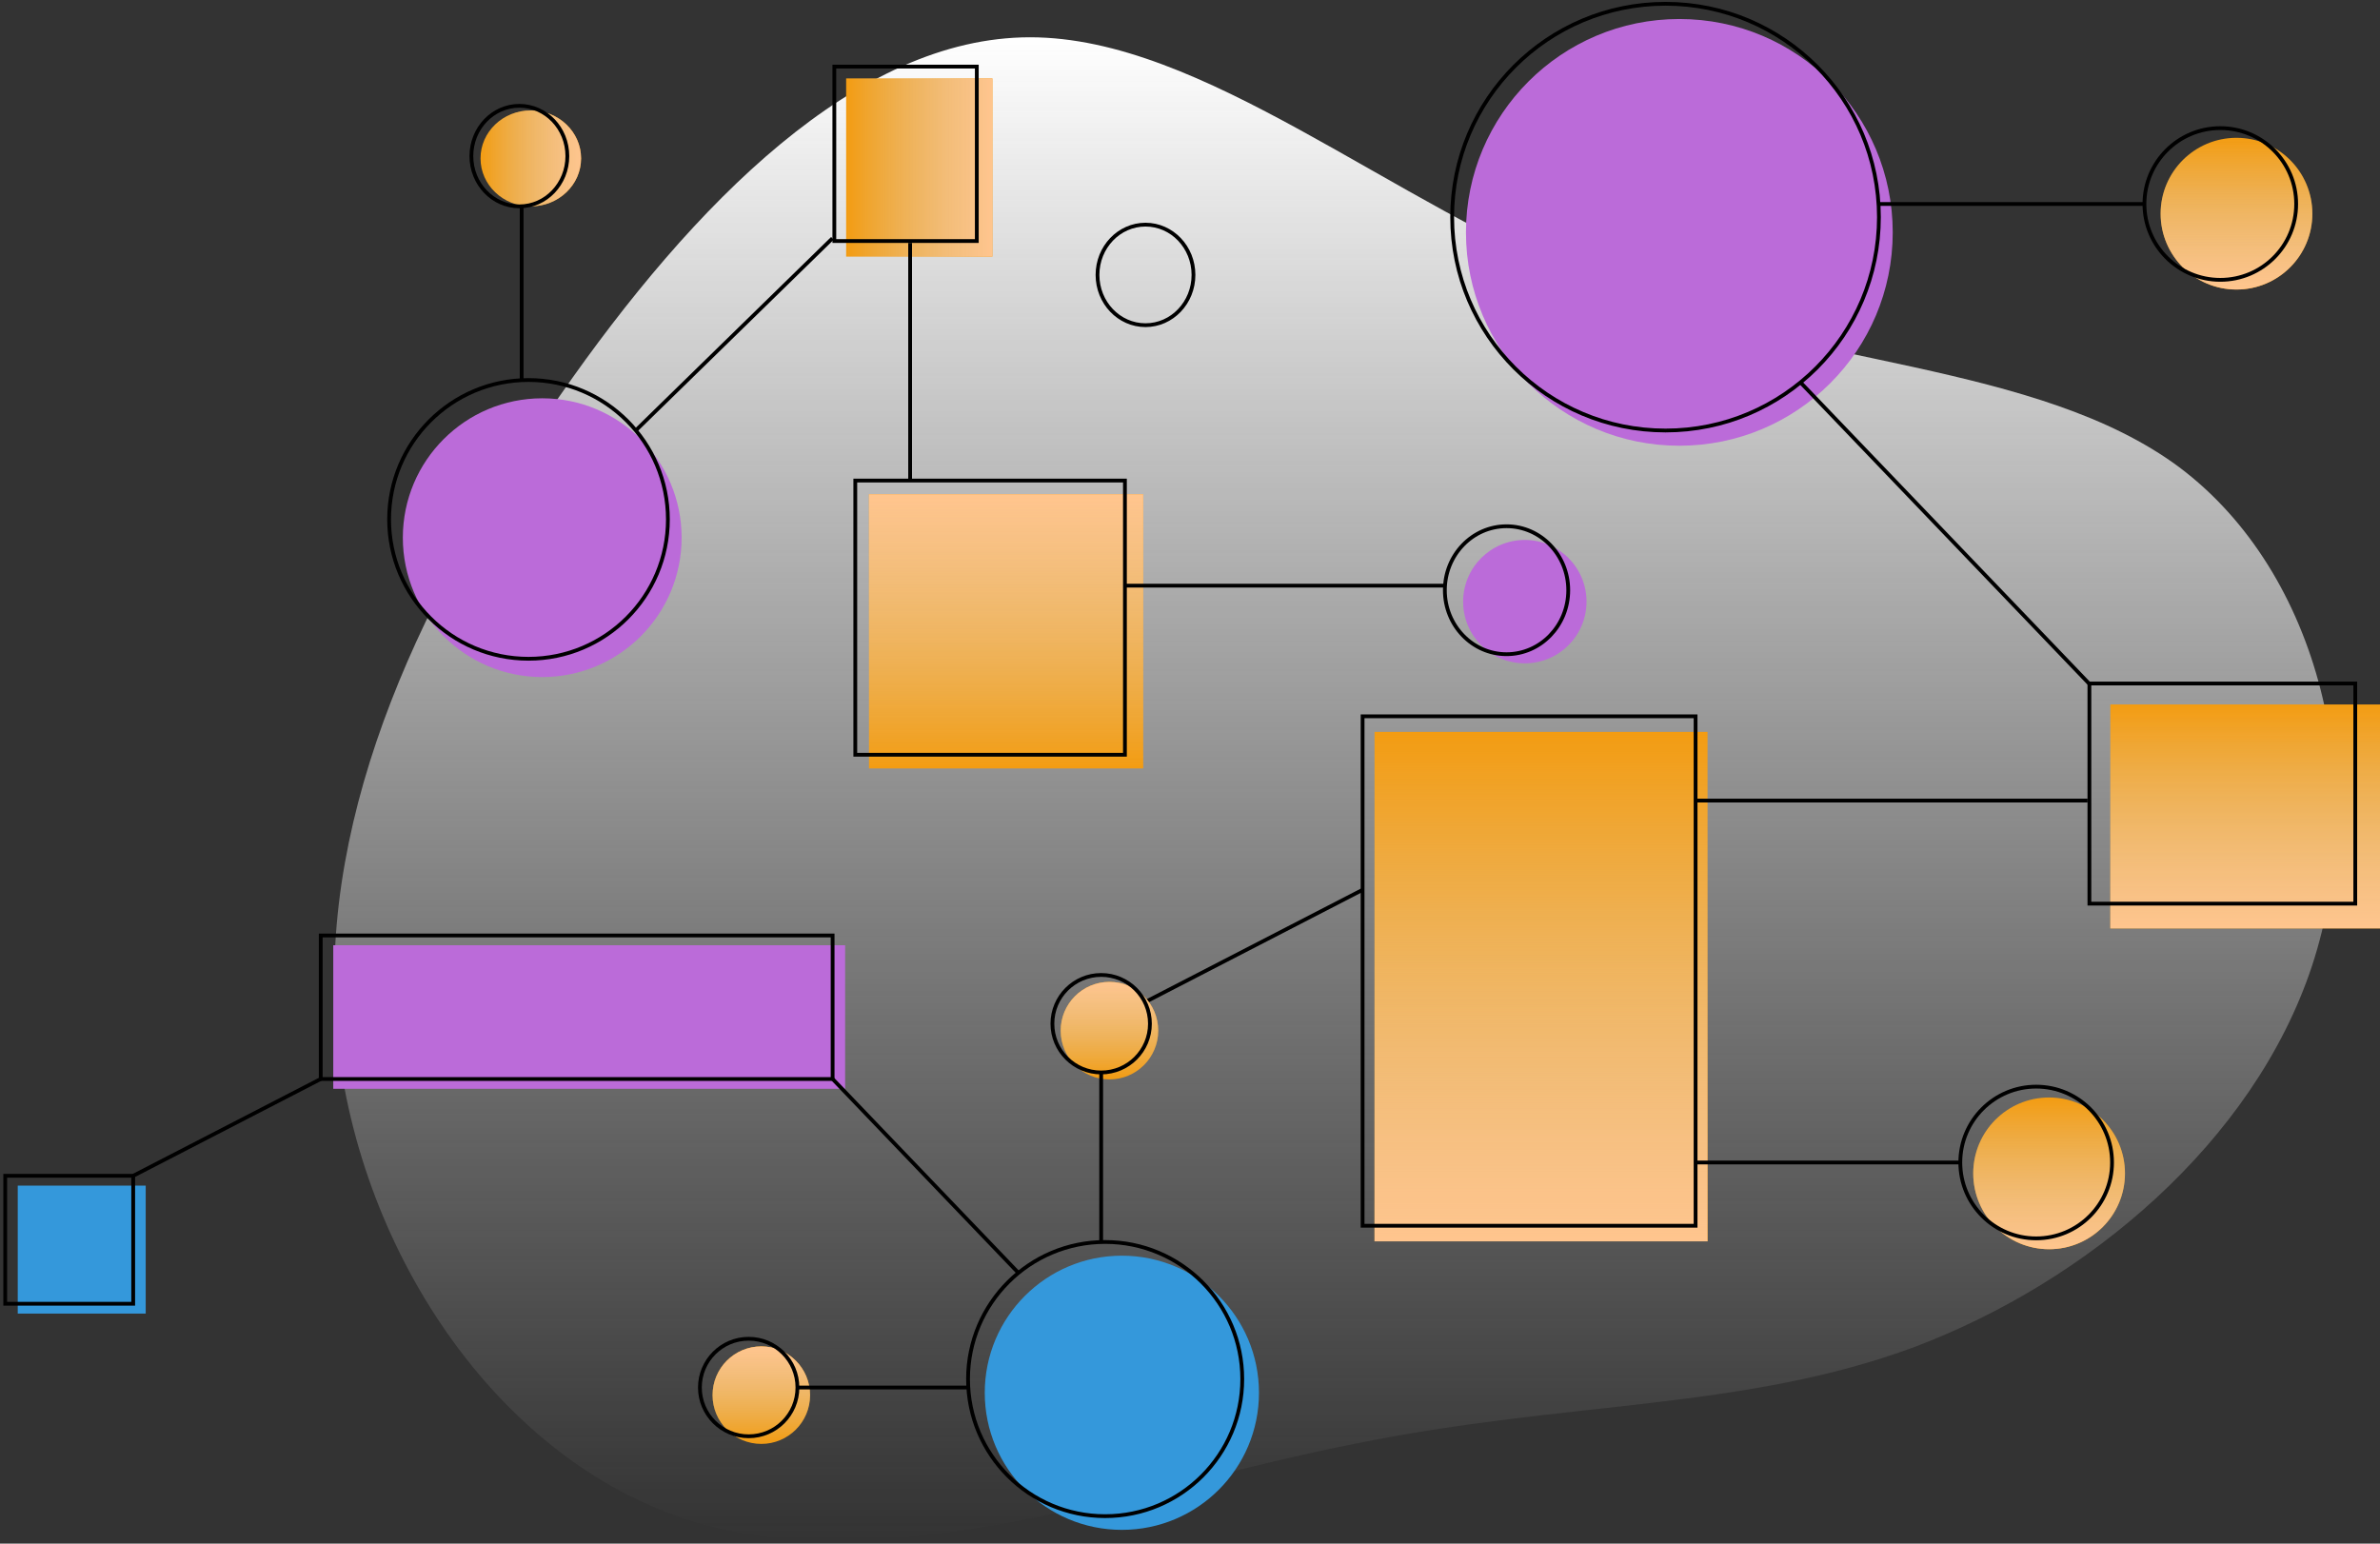 <svg width="629" height="408" viewBox="0 0 629 408" fill="none" xmlns="http://www.w3.org/2000/svg">
<rect x="0" y="0" width="629" height="408" fill="#333333" stroke="none"/>
<path d="M183.106 402.104C130.972 386.128 93.649 329.142 88.823 271.25C84.315 213.669 112.318 155.478 148.023 104.517C183.424 53.571 226.541 9.854 272.231 9.854C317.92 9.854 367.149 53.571 422.173 75.273C477.197 96.678 538.65 95.771 575.973 123.513C613.296 151.552 626.488 208.225 611.042 255.26C595.595 301.996 551.51 338.767 506.138 355.962C460.767 372.845 414.427 370.138 358.117 381.592C301.49 392.748 234.877 418.065 183.076 402.089L183.106 402.104Z" fill="url(#paint0_linear_533_2565)"/>
<path d="M201.206 381.641C208.324 381.641 214.094 375.871 214.094 368.753C214.094 361.635 208.324 355.865 201.206 355.865C194.088 355.865 188.318 361.635 188.318 368.753C188.318 375.871 194.088 381.641 201.206 381.641Z" fill="#F39C12"/>
<path d="M296.493 404.359C316.505 404.359 332.728 388.136 332.728 368.124C332.728 348.112 316.505 331.889 296.493 331.889C276.481 331.889 260.258 348.112 260.258 368.124C260.258 388.136 276.481 404.359 296.493 404.359Z" fill="#3498DB"/>
<path d="M38.509 313.374H4.689V347.194H38.509V313.374Z" fill="#3498DB"/>
<path d="M35.2 310.775H1.381V344.595H35.2V310.775Z" stroke="black" stroke-miterlimit="10"/>
<path d="M292.075 400.736C312.087 400.736 328.311 384.513 328.311 364.501C328.311 344.489 312.087 328.266 292.075 328.266C272.063 328.266 255.84 344.489 255.84 364.501C255.84 384.513 272.063 400.736 292.075 400.736Z" stroke="black" stroke-miterlimit="10"/>
<path d="M360.157 235.165L283.012 274.988" stroke="black" stroke-miterlimit="10"/>
<path d="M201.206 381.641C208.324 381.641 214.094 375.871 214.094 368.753C214.094 361.635 208.324 355.865 201.206 355.865C194.088 355.865 188.318 361.635 188.318 368.753C188.318 375.871 194.088 381.641 201.206 381.641Z" fill="url(#paint1_linear_533_2565)"/>
<path d="M541.549 290.075C530.476 290.075 521.499 299.052 521.499 310.126C521.499 321.199 530.476 330.176 541.549 330.176C552.623 330.176 561.6 321.199 561.6 310.126C561.6 299.052 552.623 290.075 541.549 290.075Z" fill="#F39C12"/>
<path d="M293.21 285.302C300.328 285.302 306.098 279.532 306.098 272.414C306.098 265.296 300.328 259.526 293.21 259.526C286.092 259.526 280.322 265.296 280.322 272.414C280.322 279.532 286.092 285.302 293.21 285.302Z" fill="#F39C12"/>
<path d="M293.21 285.302C300.328 285.302 306.098 279.532 306.098 272.414C306.098 265.296 300.328 259.526 293.21 259.526C286.092 259.526 280.322 265.296 280.322 272.414C280.322 279.532 286.092 285.302 293.21 285.302Z" fill="url(#paint2_linear_533_2565)"/>
<path d="M541.549 290.075C530.476 290.075 521.499 299.052 521.499 310.126C521.499 321.199 530.476 330.176 541.549 330.176C552.623 330.176 561.6 321.199 561.6 310.126C561.6 299.052 552.623 290.075 541.549 290.075Z" fill="url(#paint3_linear_533_2565)"/>
<path d="M197.862 379.623C204.98 379.623 210.75 373.853 210.75 366.735C210.75 359.618 204.98 353.848 197.862 353.848C190.745 353.848 184.975 359.618 184.975 366.735C184.975 373.853 190.745 379.623 197.862 379.623Z" stroke="black" stroke-miterlimit="10"/>
<path d="M210.734 366.735H255.835" stroke="black" stroke-miterlimit="10"/>
<path d="M223.355 249.84H88.076V287.778H223.355V249.84Z" fill="#BB6BD9"/>
<path d="M220.048 247.254H84.769V285.192H220.048V247.254Z" stroke="black" stroke-miterlimit="10"/>
<path d="M84.771 285.182L35.201 310.776" stroke="black" stroke-miterlimit="10"/>
<path d="M220.049 285.182L269.256 336.539" stroke="black" stroke-miterlimit="10"/>
<path d="M291.024 283.467C298.142 283.467 303.912 277.697 303.912 270.579C303.912 263.461 298.142 257.691 291.024 257.691C283.907 257.691 278.137 263.461 278.137 270.579C278.137 277.697 283.907 283.467 291.024 283.467Z" stroke="black" stroke-miterlimit="10"/>
<path d="M291.023 283.468V328.557" stroke="black" stroke-miterlimit="10"/>
<path d="M363.27 328.097L451.273 328.097L451.273 193.446L363.27 193.446L363.27 328.097Z" fill="#F39C12"/>
<path d="M557.737 245.382L629 245.382L629 186.197L557.737 186.197L557.737 245.382Z" fill="#F39C12"/>
<path d="M262.273 67.829L262.273 20.723L223.622 20.723L223.622 67.829L262.273 67.829Z" fill="#F39C12"/>
<path d="M443.826 5.023C412.681 5.023 387.432 30.272 387.432 61.417C387.432 92.563 412.681 117.812 443.826 117.812C474.972 117.812 500.221 92.563 500.221 61.417C500.221 30.272 474.972 5.023 443.826 5.023Z" fill="#BB6BD9"/>
<path d="M262.273 67.829L262.273 20.723L223.622 20.723L223.622 67.829L262.273 67.829Z" fill="url(#paint4_linear_533_2565)"/>
<path d="M106.464 142.114C106.464 162.459 122.958 178.953 143.303 178.953C163.649 178.953 180.143 162.459 180.143 142.114C180.143 121.768 163.649 105.274 143.303 105.274C122.958 105.274 106.464 121.768 106.464 142.114Z" fill="#BB6BD9"/>
<path d="M557.737 245.382L629 245.382L629 186.197L557.737 186.197L557.737 245.382Z" fill="url(#paint5_linear_533_2565)"/>
<path d="M622.461 238.843L552.198 238.843L552.198 180.658L622.461 180.658L622.461 238.843Z" stroke="black"/>
<path d="M258.154 17.602L258.154 63.708L220.503 63.708L220.503 17.602L258.154 17.602Z" stroke="black"/>
<path d="M440.18 1C409.034 1 383.786 26.248 383.786 57.394C383.786 88.54 409.034 113.788 440.18 113.788C471.326 113.788 496.574 88.54 496.574 57.394C496.574 26.248 471.326 1 440.18 1Z" stroke="black" stroke-miterlimit="10"/>
<path d="M102.837 137.281C102.837 157.626 119.331 174.12 139.676 174.12C160.022 174.12 176.516 157.626 176.516 137.281C176.516 116.935 160.022 100.441 139.676 100.441C119.331 100.441 102.837 116.935 102.837 137.281Z" stroke="black" stroke-miterlimit="10"/>
<path d="M552.262 180.836L475.684 100.913" stroke="black" stroke-miterlimit="10"/>
<path d="M220 62.998L168.063 113.728" stroke="black" stroke-miterlimit="10"/>
<path d="M363.27 328.097L451.273 328.097L451.273 193.446L363.27 193.446L363.27 328.097Z" fill="url(#paint6_linear_533_2565)"/>
<path d="M538.131 287.211C527.058 287.211 518.081 296.188 518.081 307.261C518.081 318.335 527.058 327.312 538.131 327.312C549.205 327.312 558.182 318.335 558.182 307.261C558.182 296.188 549.205 287.211 538.131 287.211Z" stroke="black" stroke-miterlimit="10"/>
<path d="M290.055 72.661C290.055 79.999 295.733 85.948 302.738 85.948C309.742 85.948 315.42 79.999 315.42 72.661C315.42 65.323 309.742 59.375 302.738 59.375C295.733 59.375 290.055 65.323 290.055 72.661Z" stroke="black" stroke-miterlimit="10"/>
<path d="M518.084 307.259L447.908 307.259" stroke="black" stroke-miterlimit="10"/>
<path d="M551.707 211.6L447.905 211.6" stroke="black" stroke-miterlimit="10"/>
<path d="M240.533 64.206L240.533 127.014" stroke="black" stroke-miterlimit="10"/>
<path d="M360.114 323.977L448.117 323.977L448.117 189.326L360.114 189.326L360.114 323.977Z" stroke="black" stroke-miterlimit="10"/>
<path d="M591.073 36.426C579.999 36.426 571.023 45.403 571.023 56.476C571.023 67.55 579.999 76.526 591.073 76.526C602.146 76.526 611.123 67.55 611.123 56.476C611.123 45.403 602.146 36.426 591.073 36.426Z" fill="#F39C12"/>
<path d="M126.994 41.861C126.994 48.865 132.942 54.543 140.28 54.543C147.618 54.543 153.566 48.865 153.566 41.861C153.566 34.857 147.618 29.179 140.28 29.179C132.942 29.179 126.994 34.857 126.994 41.861Z" fill="#F39C12"/>
<path d="M591.073 36.426C579.999 36.426 571.023 45.403 571.023 56.476C571.023 67.55 579.999 76.526 591.073 76.526C602.146 76.526 611.123 67.55 611.123 56.476C611.123 45.403 602.146 36.426 591.073 36.426Z" fill="url(#paint7_linear_533_2565)"/>
<path d="M126.994 41.861C126.994 48.865 132.942 54.543 140.28 54.543C147.618 54.543 153.566 48.865 153.566 41.861C153.566 34.857 147.618 29.179 140.28 29.179C132.942 29.179 126.994 34.857 126.994 41.861Z" fill="url(#paint8_linear_533_2565)"/>
<path d="M586.795 33.864C575.722 33.864 566.745 42.841 566.745 53.915C566.745 64.988 575.722 73.965 586.795 73.965C597.869 73.965 606.846 64.988 606.846 53.915C606.846 42.841 597.869 33.864 586.795 33.864Z" stroke="black" stroke-miterlimit="10"/>
<path d="M124.579 41.257C124.579 48.595 130.257 54.543 137.261 54.543C144.265 54.543 149.943 48.595 149.943 41.257C149.943 33.919 144.265 27.971 137.261 27.971C130.257 27.971 124.579 33.919 124.579 41.257Z" stroke="black" stroke-miterlimit="10"/>
<path d="M566.748 53.915L496.572 53.915" stroke="black" stroke-miterlimit="10"/>
<path d="M137.863 54.543L137.863 100.441" stroke="black" stroke-miterlimit="10"/>
<path d="M402.989 175.328C411.995 175.328 419.295 168.027 419.295 159.022C419.295 150.016 411.995 142.716 402.989 142.716C393.984 142.716 386.684 150.016 386.684 159.022C386.684 168.027 393.984 175.328 402.989 175.328Z" fill="#BB6BD9"/>
<path d="M398.161 172.911C407.167 172.911 414.467 165.341 414.467 156.002C414.467 146.663 407.167 139.092 398.161 139.092C389.156 139.092 381.855 146.663 381.855 156.002C381.855 165.341 389.156 172.911 398.161 172.911Z" stroke="black" stroke-miterlimit="10"/>
<path d="M302.135 130.638H229.664V203.108H302.135V130.638Z" fill="#F39C12"/>
<path d="M302.135 130.638H229.664V203.108H302.135V130.638Z" fill="url(#paint9_linear_533_2565)"/>
<path d="M297.304 127.015H226.041V199.485H297.304V127.015Z" stroke="black" stroke-miterlimit="10"/>
<path d="M297.301 154.794H381.85" stroke="black" stroke-miterlimit="10"/>
<defs>
<linearGradient id="paint0_linear_533_2565" x1="352.864" y1="9.854" x2="352.864" y2="407.234" gradientUnits="userSpaceOnUse">
<stop stop-color="white"/>
<stop offset="1" stop-color="#D9D9D9" stop-opacity="0"/>
</linearGradient>
<linearGradient id="paint1_linear_533_2565" x1="201.206" y1="355.865" x2="201.206" y2="381.641" gradientUnits="userSpaceOnUse">
<stop stop-color="#FFC58E"/>
<stop offset="1" stop-color="#D9D9D9" stop-opacity="0"/>
</linearGradient>
<linearGradient id="paint2_linear_533_2565" x1="293.21" y1="259.526" x2="293.21" y2="285.302" gradientUnits="userSpaceOnUse">
<stop stop-color="#FFC58E"/>
<stop offset="1" stop-color="#D9D9D9" stop-opacity="0"/>
</linearGradient>
<linearGradient id="paint3_linear_533_2565" x1="541.549" y1="330.176" x2="541.549" y2="290.075" gradientUnits="userSpaceOnUse">
<stop stop-color="#FFC58E"/>
<stop offset="1" stop-color="#D9D9D9" stop-opacity="0"/>
</linearGradient>
<linearGradient id="paint4_linear_533_2565" x1="262.273" y1="44.276" x2="223.622" y2="44.276" gradientUnits="userSpaceOnUse">
<stop stop-color="#FFC58E"/>
<stop offset="1" stop-color="#D9D9D9" stop-opacity="0"/>
</linearGradient>
<linearGradient id="paint5_linear_533_2565" x1="593.369" y1="245.382" x2="593.369" y2="186.197" gradientUnits="userSpaceOnUse">
<stop stop-color="#FFC58E"/>
<stop offset="1" stop-color="#D9D9D9" stop-opacity="0"/>
</linearGradient>
<linearGradient id="paint6_linear_533_2565" x1="407.272" y1="328.097" x2="407.272" y2="193.446" gradientUnits="userSpaceOnUse">
<stop stop-color="#FFC58E"/>
<stop offset="1" stop-color="#D9D9D9" stop-opacity="0"/>
</linearGradient>
<linearGradient id="paint7_linear_533_2565" x1="591.073" y1="76.526" x2="591.073" y2="36.426" gradientUnits="userSpaceOnUse">
<stop stop-color="#FFC58E"/>
<stop offset="1" stop-color="#D9D9D9" stop-opacity="0"/>
</linearGradient>
<linearGradient id="paint8_linear_533_2565" x1="153.566" y1="41.861" x2="126.994" y2="41.861" gradientUnits="userSpaceOnUse">
<stop stop-color="#FFC58E"/>
<stop offset="1" stop-color="#D9D9D9" stop-opacity="0"/>
</linearGradient>
<linearGradient id="paint9_linear_533_2565" x1="265.899" y1="130.638" x2="265.899" y2="203.108" gradientUnits="userSpaceOnUse">
<stop stop-color="#FFC58E"/>
<stop offset="1" stop-color="#D9D9D9" stop-opacity="0"/>
</linearGradient>
</defs>
</svg>
